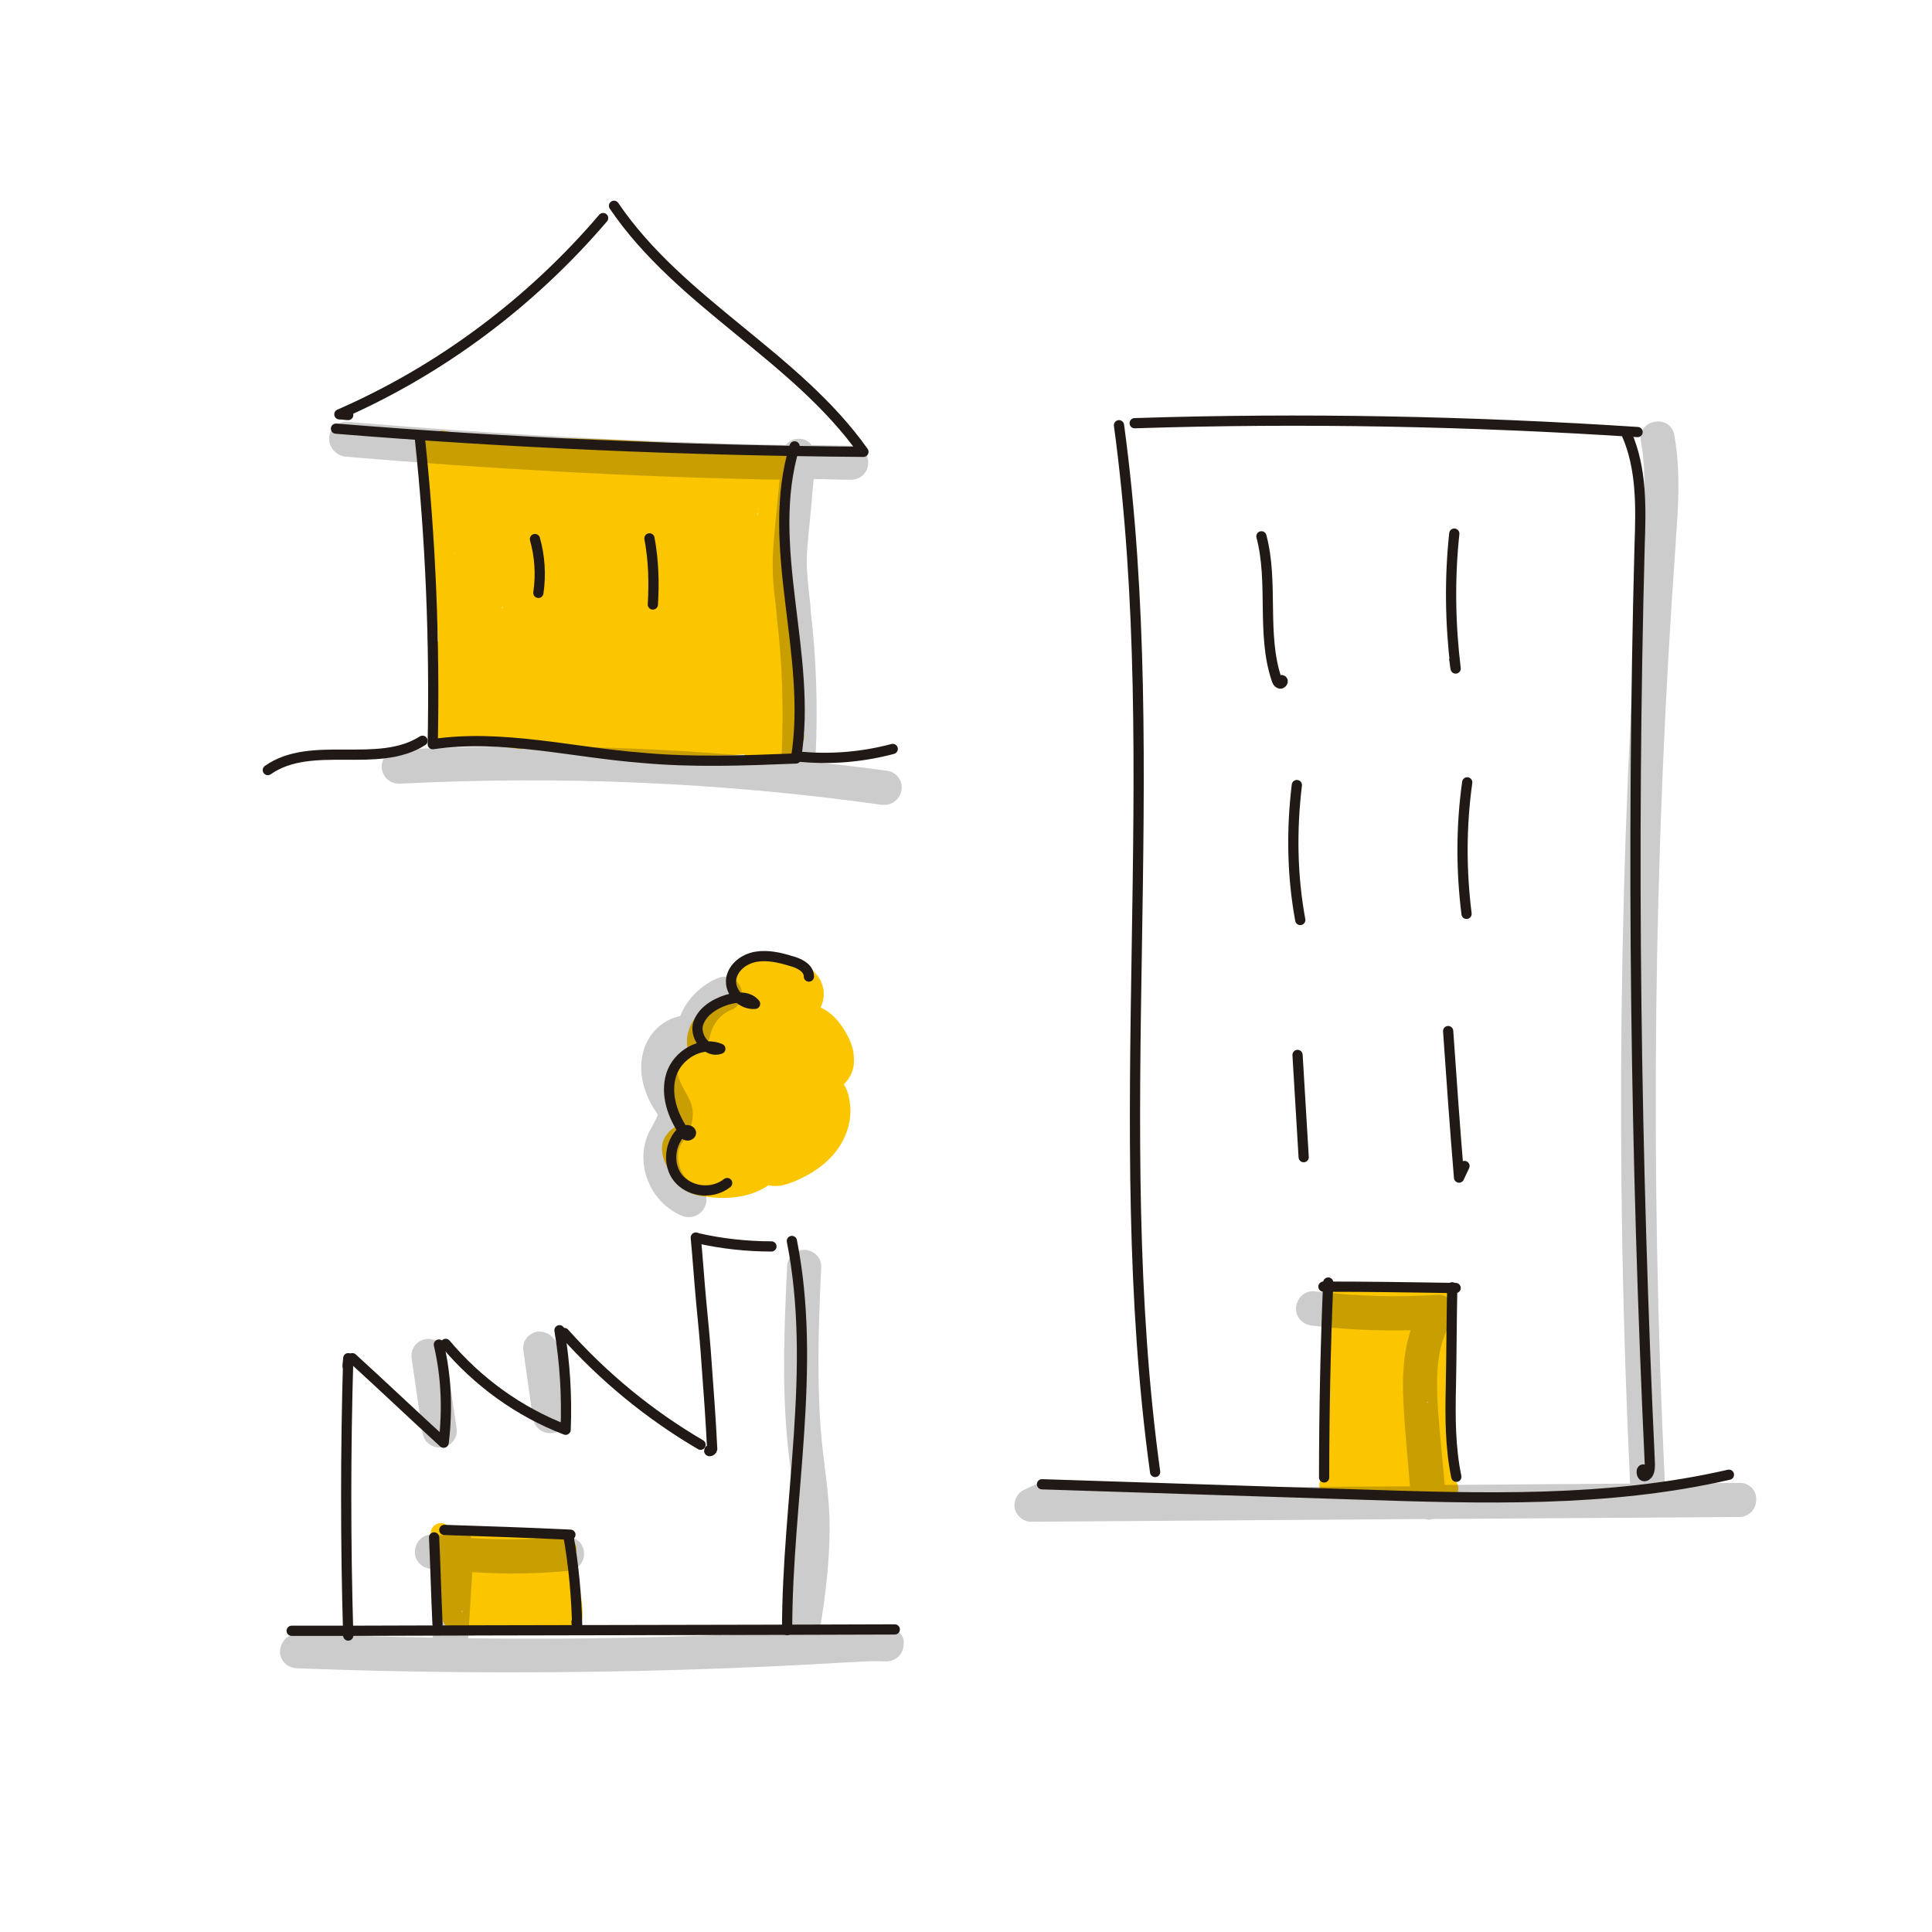 <?xml version="1.0" encoding="utf-8"?>
<!-- Generator: Adobe Illustrator 21.0.0, SVG Export Plug-In . SVG Version: 6.00 Build 0)  -->
<svg version="1.1" xmlns="http://www.w3.org/2000/svg" xmlns:xlink="http://www.w3.org/1999/xlink" x="0px" y="0px"
	 viewBox="0 0 283.5 283.5" style="enable-background:new 0 0 283.5 283.5;" xml:space="preserve">
<style type="text/css">
	.st0{fill:none;stroke:#FBC600;stroke-width:3;stroke-linecap:round;stroke-linejoin:round;stroke-miterlimit:10;}
	.st1{fill:none;stroke:#FBC600;stroke-width:6;stroke-linecap:round;stroke-linejoin:round;stroke-miterlimit:10;}
	.st2{fill:none;stroke:#FBC600;stroke-width:4;stroke-linecap:round;stroke-linejoin:round;stroke-miterlimit:10;}
	.st3{opacity:0.2;}
	.st4{fill:none;stroke:#211915;stroke-width:1.5;stroke-linecap:round;stroke-linejoin:round;stroke-miterlimit:10;}
	
		.st5{fill:none;stroke:#211915;stroke-width:1.5;stroke-linecap:round;stroke-linejoin:round;stroke-miterlimit:10;stroke-dasharray:2.187,5.467;}
	
		.st6{fill:none;stroke:#211915;stroke-width:1.5;stroke-linecap:round;stroke-linejoin:round;stroke-miterlimit:10;stroke-dasharray:2.32,5.8;}
	.st7{fill:none;stroke:#211915;stroke-width:7;stroke-linecap:round;stroke-linejoin:round;stroke-miterlimit:10;}
	.st8{fill:none;stroke:#211915;stroke-width:4.206;stroke-linecap:round;stroke-linejoin:round;stroke-miterlimit:10;}
	.st9{fill:none;stroke:#211915;stroke-width:1.577;stroke-linecap:round;stroke-linejoin:round;stroke-miterlimit:10;}
	
		.st10{fill:none;stroke:#211915;stroke-width:1.577;stroke-linecap:round;stroke-linejoin:round;stroke-miterlimit:10;stroke-dasharray:2.3,5.749;}
</style>
<g id="Capa_3">
	<path class="st0" d="M63.4,64.9c1.1,6.9,1.5,13.9,1.9,20.8c0.3,4.2,0.5,8.4,0.8,12.5c0.2,2.9,0.4,5.8-0.1,8.7"/>
	<path class="st0" d="M64.8,66.5c4.7,0.3,9.4,0.6,14.1,0.9c4.6,0.3,9.2,0.6,13.8,1c4.3,0.4,8.6,0.9,13,1.1c2.4,0.1,4.9,0,7.3-0.1"/>
	<path class="st0" d="M114.4,67.2c-1.3,3.4-1.6,7.1-1.9,10.7c-0.1,1.8-0.3,3.6-0.2,5.4c0.2,2.4,0.8,4.7,1.4,7
		c1.5,6.4,2.3,13.1,0.8,19.5"/>
	<path class="st0" d="M64.9,64.7c5.3,1.2,10.8,1.1,16.2,1.1c10.9,0.1,21.8,1,32.7,1.8"/>
	<path class="st0" d="M64.8,107.2c2.7,0,5.4,0,8.1,0.2c2.9,0.2,5.7,0.5,8.6,0.8c5.5,0.5,11,0.9,16.6,1.1c5.2,0.2,10.4,0.2,15.5-0.6"
		/>
	<path class="st0" d="M76.4,108.4c-0.8-0.1-1.6-0.2-2.4-0.3"/>
	<path class="st0" d="M64.7,106.4c-0.1-2-0.1-4-0.1-5.9"/>
	<path class="st0" d="M64.9,69.1c12.9,1.2,25.9,1.7,38.9,1.5c1.7,0,3.4-0.1,5,0.2c1.3,0.2,2.7,0.6,4,0.5"/>
	<path class="st0" d="M114.2,75.6c-0.5,6.5-0.7,13.1-0.5,19.7"/>
	<path class="st0" d="M113.7,88c-0.1,0.6,0.3,1.2,0.5,1.8c0.3,1,0.1,2.1,0.1,3.2c-0.1,0.8,0,1.7,0.1,2.5"/>
	<path class="st0" d="M110.9,109.6c-0.1,0.2-0.2,0.3-0.3,0.5c1.4,0.6,3,0.2,4.4-0.2c0.2-0.1,0.4-0.1,0.6-0.2c0.5-0.3,0.7-1,0.9-1.6"
		/>
	<path class="st0" d="M66.6,70.8c-0.1-0.1,0.2-0.2,0.2,0s0,0.2-0.1,0.3c-0.8,0.9-1.6,1.7-2.4,2.6c0.6,0.2,1.3-0.1,1.9-0.3
		c2-0.9,4-1.8,6.1-2.6c-2,1.4-3.9,2.7-5.9,4.1c1.3-0.6,2.6-1.2,3.9-1.8c2.4-1.1,4.8-2.1,7.3-2.5c-4.5,2.2-9,4.5-12.9,7.6
		c1.1,0,2.2-0.5,3.2-1c4.2-2.2,8.3-4.8,12.8-6.1c-5,2.5-10,5-14.3,8.6c6.2-3.1,12.6-6.3,19.5-7.3c0.4-0.1,0.8-0.1,1.1,0.2
		c-6.5,3.6-13.1,7-19.8,10c5.3-3,10.9-5.6,16.6-7.7c2.9-1.1,5.9-2,8.9-2.4c-7.5,2.9-14.9,6.2-22.1,9.7c-1.6,0.8-3.2,1.6-4.6,2.6
		c10.3-5.2,21.3-9,32.6-11.3c-2.1,1-4.4,1.7-6.6,2.5c-7.9,2.7-15.7,5.7-23.3,9.2c1.3-0.2,2.6-0.7,3.8-1.2c8.5-3.6,16.9-7.9,26.1-9.1
		c-1.6,0.9-3.4,1.4-5.1,1.9c-7,2.2-13.9,5-20.6,8.2c-2.1,1-4.2,2.1-6.2,3.4c10.7-5.8,22.3-10,34.3-12.3c2.8-0.5,5.7-1,8.5-0.7
		c-2,0.9-4.1,1.3-6.2,1.7c-10.5,2.2-20.7,5.8-30.3,10.7c11-5.9,23-9.8,35.3-12.3c-11.6,3.3-22.7,8.1-33,14.3"/>
	<path class="st0" d="M95.7,72.6c0.2,0,0.5-0.1,0.7-0.1c-2.1,0.1-4.2,0.4-6.2,1c4.7-0.5,9.4-1,14.1-1.5c-2.1,0.4-4.2,0.9-6.3,1.5
		c3.6,0,7.1-0.4,10.6-1.1c-3.2,0.4-6.4,0.9-9.6,1.5c4.1-0.5,8.2-1.1,12.2-1.6c-3.2,0.5-6.4,1-9.5,1.7c3-0.3,6-0.5,9-0.8
		c-1.9,0.4-3.8,0.8-5.7,1.2c1.2,0,2.5-0.1,3.7-0.1c0.4,0,1,0.1,1.1,0.5c-1.1,0.8-2.2,1.7-3.3,2.6"/>
	<path class="st0" d="M68.5,84.8c-0.6,1.6-1.3,3.2-1.9,4.8c0.3-1.3,0.4-2.7,0.4-4.1c-1.1,4.6-0.7,9.5,1.2,13.8
		c0.3-3.5-1.1-7.3,0.2-10.6c0.4,4.4,0.4,8.9,0.2,13.3c0-3.1,0.4-6.3,1-9.4c0.4-2.2,1-4.4,2.4-6.1c0.2,0.1,0.3,0.1,0.5,0.2
		c-0.5,4.4-2,8.6-3.6,12.7c2.2-4.1,4.8-8,7.8-11.5c0.5-0.6,1.2-1.2,1.9-0.9c-1.6,4.4-4.3,8.3-7.8,11.4c0.2-1.3,1.1-2.5,1.9-3.6
		c1.8-2.5,3.7-5,6.3-6.7c0.3,0.4,0.2,0.9,0,1.4c-1.6,3.9-3.9,7.5-6.8,10.5c0.3-0.3,0.6-0.6,0.8-0.9"/>
	<path class="st0" d="M71.4,88.8c0.3,3.5-1.5,6.9-2.5,10.2c-0.2,0.8-0.5,1.6-0.2,2.4c1.3-2,2.7-4,4-5.9c0.1-0.2,0.2-0.3,0.4-0.4
		s0.4,0,0.5,0.2c-1,2.9-2.6,5.7-4.7,8.1c0.5-1.5,1.4-2.9,2.4-4c0.4-0.5,1-0.9,1.6-0.9c-0.8,2.5-2.5,4.7-4.7,6.2
		c1.1-2.1,2.7-3.9,4.6-5.2c0.1,0.2,0.2,0.3,0.4,0.5c-1,2.2-2.7,4.1-4.7,5.5c1.9-2.3,3.9-4.7,6.8-5.3c0.4-0.1,0.9-0.1,1,0.2
		c0.1,0.3,0,0.6-0.1,0.8c-0.7,1.5-1.8,2.8-3.2,3.6c1.2-1.4,2.6-2.7,4-3.7c0.7-0.5,1.7-1,2.3-0.4c-0.6,2.1-2.3,3.8-4,5.3
		c1.5-1.6,3.1-3.3,5.2-3.9c-0.6,1.5-1.6,2.9-2.8,4c1-1,2.1-2,3.4-2.8c0.8-0.5,1.9-0.9,2.8-0.4c-0.6,1.2-1.5,2.4-2.6,3.2
		c1.8-1.6,3.7-3.2,6-3.6c0.3,0.2,0,0.6-0.2,0.8c-0.9,0.9-1.8,1.8-2.7,2.7c1.1-0.3,2.2-0.8,3.2-1.4"/>
	<path class="st0" d="M69.9,105.1c-0.3-0.1-0.7,0-1,0.2c3.6,1.1,7.5,1.1,11.3,1.2c9.1,0.4,18.1,1.9,27.2,1.3
		c1.8-0.1,3.7-0.3,5.3-1.3c-1.3-0.3-2.7-0.4-4.1-0.5c-6.2-0.4-12.4-0.7-18.6-0.9c-2.2-0.1-4.4-0.1-6.4-0.9c8-1.4,16.3-0.7,24.3-1.8
		c1-0.1,2.1-0.3,3-1c-0.6-0.5-1.4-0.6-2.2-0.7c-5-0.4-10-0.9-15-1.3"/>
	<path class="st0" d="M75.6,95.3c2.7-2,5.1-4.5,7.7-6.7c3.6-3,7.6-5.5,11.8-7.4c3.4-1.5,7.1-2.6,10.7-3.7
		c-9.4,4.8-18.6,10.1-26.7,16.7c10.4-6.2,20.8-12.5,32-17.2c-12.4,4.5-23.4,12.2-33.6,20.6c9.3-6.8,18.9-13.7,30-16.7
		c-0.9,0.8-2,1.3-3.1,1.8c-9.6,4.5-19.1,9.5-27.1,16.5c10-6.5,20.3-13.2,31.7-16.8c-10.7,4-20.8,9.8-29.7,17.1
		c6.8-5.5,14.5-9.9,22.6-13.1c2.4-0.9,4.8-1.8,7.4-1.9c-9.4,4.7-18.5,10.1-27.1,16.1c1.9-1.9,4.2-3.4,6.4-4.8
		c7-4.4,14.3-8.8,22.4-9.9c-8,4.9-15.9,9.8-23.9,14.7c6.2-4.2,12.4-8.5,19.3-11.4c1.6-0.7,3.3-1.3,5-1.1
		c-7.7,4.4-15.5,8.7-23.2,13.1c6.2-4.5,13-8.3,20.4-10.4c0.6-0.2,1.4-0.3,1.7,0.3c-6,3.5-12.2,6.7-18.3,9.8
		c5.4-3.2,10.9-6.3,16.9-8.1c0.7-0.2,1.6-0.4,2.2,0.1c-0.6,0.8-1.6,1.4-2.5,1.9c-4.9,2.8-9.7,5.6-14.6,8.5c5.8-2.3,10.9-6.4,17-7.8
		c-0.2,0.9-1,1.4-1.7,1.8c-4.1,2.5-8.2,4.9-12.3,7.4c4.1-2.4,8.3-4.8,12.9-6.2c0.7-0.2,1.6-0.4,2.2,0.2c-3.6,2.5-7.6,4.5-11.6,6.5
		c2.6-1.6,5.4-2.9,8.3-4.1c1-0.4,2.2-0.8,3.2-0.5c-2.1,2.6-5.6,3.7-8.4,5.7c2.5-1.6,5.2-2.8,8-3.7c-1.4,1.1-2.7,2.2-4.1,3.4
		c2.2-0.8,4.3-1.6,6.5-2.5c-1.3,0.9-2.6,1.9-3.9,2.8c0.2-0.1,0.4-0.2,0.5-0.3"/>
	<path class="st0" d="M112.8,101.7c0,0.9-0.1,1.8-0.1,2.8c-0.4-2.1-0.6-4.3-0.6-6.4c0-2.5,0.2-5-0.2-7.4c-0.4-2.6-1.6-5.1-2.1-7.7
		c-0.2-1.3-0.3-2.6-0.6-3.9c-0.1-0.3-0.3-0.7-0.6-0.5c-0.1,0-0.1,0.1-0.2,0.2c-0.1,0.4,0,0.9,0.3,1.3c0.2,0.2,0.4,0.3,0.6,0.5
		c0.3,0.3,0.3,0.8,0.3,1.2c0.2,3.3,0.7,6.7,1.4,9.9c0.7,2.8,1.6,5.6,1.8,8.6c0.1,1.2,0,2.6-1,3.4"/>
	<path class="st0" d="M109.8,79.2c0.8,4.4,1.5,8.9,2.1,13.4c0.5,3.5,0.9,7,0.6,10.5"/>
	<path class="st0" d="M85.4,88.7c-0.4-0.6-0.9-1.1-1.5-1.4c-0.2-0.1-0.4-0.2-0.6-0.1c-0.2,0.1-0.3,0.2-0.4,0.4
		c-1.3,1.6-2.5,3.3-3.6,5.1c0.7-1.7,1.1-3.5,1.2-5.2c-0.4,1.6-0.7,3.2-0.8,4.8c-0.2,2.1-0.2,4.5,1.3,6c0.9,1,2.4,1.5,3.8,1.3
		c1.4-0.2,2.6-1.2,3.1-2.5"/>
	<path class="st0" d="M86.3,95c2.5,1.4,5,2.8,7.6,4"/>
	<path class="st0" d="M92.7,101.8c-4.2-0.8-8.4-1.6-12.6-2.4c-2.8-0.5-5.6-1-8.4-0.6c0.2,0,0.5,0,0.7,0"/>
	<path class="st0" d="M75.4,97.5c0.1-0.1,0-0.2-0.1-0.2c-0.1,0-0.2,0.2-0.1,0.2c2.4,1.9,5.4,3.2,8.4,3.9c3,0.8,6.1,1.1,9.2,1.4"/>
	<path class="st0" d="M64.8,95.9c-0.1-0.1-0.2-0.2-0.3-0.3c0,1.9,0.2,3.8,0.6,5.7"/>
	<path class="st0" d="M84.3,68.6c2.9-0.4,5.8-0.6,8.7-0.6c0.4,0,0.8,0,1,0.3"/>
	<path class="st0" d="M64.7,225c-0.1,0.6,0,1.2,0.1,1.8c0.5,3.5,1,7.1,1.6,10.6"/>
	<path class="st0" d="M65.4,226.7c0.9,0,1.9-0.1,2.8-0.1c1.7-0.1,3.4-0.2,5.1-0.2c2.9,0,5.7,0.2,8.5,0.7"/>
	<path class="st0" d="M67,227.4c0.9-0.4,1.7-0.7,2.6-1.1c-0.1,0.5-0.4,0.9-0.8,1.2c-1.1,1.1-2.3,2.2-3.4,3.3
		c2.1-1.5,4.4-2.7,6.8-3.6c-1.5,1.8-3.6,3-5.6,4.2c2.9-2,6.2-3.4,9.6-4.3c-2.8,2.1-5.9,3.9-9.1,5.3c3.3-1.8,6.6-3.6,10.3-4.3
		c-3.5,2.1-7.1,4.2-10.6,6.4c3.9-2.4,7.9-4.8,12.2-6.1c-3.4,2.4-6.9,4.6-10.6,6.6c2.2-1.5,4.4-2.9,6.7-4.2c1.6-0.9,3.2-1.8,5-2.1
		c-3.6,2.6-7.1,5.2-10.7,7.7c2.6-2,5.2-3.8,8-5.5c1.3-0.8,2.7-1.6,4.2-1.6c-3.4,2.5-6.8,5-10.1,7.4c3.1-2.3,6.3-4.6,9.8-6.2
		c-3.2,2.4-6.3,5-9.2,7.6c2.9-2.1,5.7-4.2,8.8-5.8c-2,1.9-4,3.8-6,5.7c2-1.5,4.1-2.9,6.2-4.3c-1.4,1.3-2.8,2.6-4.1,3.9
		c1.4-1.1,2.9-2.1,4.5-2.9c-0.8,1.1-1.7,2.2-2.8,3.1c1-0.9,2.1-1.6,3.2-2.4c-0.6,0.9-1.1,1.8-1.7,2.7c0.9-0.5,1.8-1.1,2.7-1.7
		c0.2,0.6,0.2,1.2,0,1.8c0.4,0.1,0.7-0.2,0.9-0.5c0.2-0.3,0.2-0.7,0.2-1.1c-0.1-1.5-0.3-3-0.8-4.4c-0.3-0.8-0.6-1.6-0.8-2.5
		s0-1.8,0.7-2.4c-0.6,2.8-0.1,5.7,0.5,8.5"/>
	<path class="st0" d="M71.9,237.3c-0.2,0-0.3,0-0.5,0.1c-1.1,0.1-2.1,0.4-3.2,0.6C69.3,237.5,70.8,237.4,71.9,237.3z"/>
	<path class="st0" d="M117.9,144.2c-1.1-0.7-2.2-1.3-3.3-1.9c-0.7-0.3-1.4-0.6-2.1-0.6c-1.1,0-2.2,0.6-2.8,1.6
		c-0.5,1-0.5,2.3,0.2,3.2c0.9,1.2,2.5,1.6,3.4,2.7c-1.1-0.4-2.2-1-3.4-1.3c-1.2-0.3-2.5-0.2-3.4,0.7c-0.8,0.8-0.9,2.1-0.8,3.2
		c0.1,0.7,0.3,1.5,0.7,2.1c0.8,1.2,2.3,1.7,3.6,2.1c-2.1-0.2-4.2-0.4-6.3-0.7c-0.6-0.1-1.2-0.1-1.7,0.1c-0.5,0.2-0.9,0.7-1.3,1.1
		c-0.5,0.7-0.9,1.4-1,2.2c-0.3,1.7,0.7,3.5,2.1,4.5c1.4,1.1,3.1,1.6,4.8,2c-2-0.1-4,0.2-5.8,1c-0.9,0.3-1.8,0.9-2.1,1.8
		c-0.2,0.8,0.1,1.7,0.5,2.5c0.5,1.1,1.1,2.2,2,2.8c0.7,0.5,1.6,0.7,2.5,0.8c2.7,0.4,5.6,0.2,7.9-1.2c0.3-0.2,0.6-0.4,0.8-0.7
		c0.2-0.3,0.1-0.8-0.2-1c0,0.6,0.5,1.1,1.1,1.3c0.6,0.1,1.2,0,1.8-0.2c2.3-0.8,4.4-2,6-3.8c1.6-1.8,2.5-4.3,2.1-6.6
		c-0.1-0.9-0.4-1.8-1-2.5c-0.6-0.7-1.5-1.2-2.4-1.1c0.8,0.6,2.1,0.5,2.9-0.2c0.8-0.7,1.2-1.7,1.1-2.8c0-1-0.4-2-0.9-2.9
		c-0.7-1.2-1.5-2.3-2.7-3s-2.6-1-3.9-0.6c-0.1,0.2,0.2,0.5,0.5,0.4c1-1.2,0.7-3.2-0.5-4.3c-1.1-1.1-2.8-1.5-4.4-1.3"/>
	<path class="st0" d="M111.3,145.6c-0.3,0.3-0.5,0.6-0.6,1c0,0.2,0.3,0.1,0.4,0c1-0.7,2-1.3,3-2c-0.7,0.8-1.6,1.5-2.5,2.1
		c1.2-0.1,2.2-1.4,3.5-1.3c-0.9,0.9-2,1.5-3.2,2.1c1-0.4,2.1-0.8,3.2-1.1c0.2,0,0.4-0.1,0.4,0.1c-0.9,0.9-2.1,1.4-3.2,1.9
		c1.1-0.5,2.2-0.9,3.4-1.2c-1.2,0.9-2.6,1.5-4.1,1.9"/>
	<path class="st0" d="M105.8,148.6c-1.9,0.4-3.4,2.1-3.5,4.1c0,0.3,0,0.7,0.1,0.9c0.2,0.5,0.7,0.8,1.2,0.9c0.5,0.1,1,0.2,1.5,0.2"/>
	<path class="st0" d="M105.9,156.6c-0.8-0.2-1.6,0.2-2.3,0.7c-1.3,0.8-2.4,1.9-2.9,3.4c-0.1,0.4-0.2,1,0.2,1.3
		c0.4,0.2,0.9,0,1.2-0.2c1.4-1,2.5-2.4,3-4.1c0.1-0.2,0.1-0.5-0.1-0.6c-0.1-0.1-0.3,0-0.4,0c-0.7,0.3-1.2,0.9-1.6,1.5
		c-0.5,0.7-1,1.4-1.5,2.2c-0.4,0.6-0.7,1.2-0.7,1.9c0.5,0.1,0.9-0.2,1.2-0.5c1.6-1.5,3-3.2,4-5.1c-1.3,1.6-2.6,3.3-3.7,5.1
		c-0.2,0.3-0.4,0.6-0.3,1c1.8-1.3,3.4-2.8,4.7-4.6c-1.9,2-3.9,4.1-6,5.9c0.9-1.2,1.9-2.2,2.9-3.2c0.2,0.1,0.4,0.4,0.3,0.7
		c0,0.3-0.1,0.5-0.3,0.8c-0.6,1.2-1.3,2.5-1.9,3.7c1.1-0.6,2-1.4,2.7-2.4"/>
	<path class="st0" d="M104.7,151.7c0,0.2-0.1,0.5-0.1,0.7"/>
	<path class="st0" d="M104.3,151.9c1.1-0.3,2.2-0.3,3.3-0.1c-0.4,0.3-0.9,0.6-1.3,0.8c1.4-1.3,2.9-2.6,4.3-4c-1.8,1.6-3.7,3-5.7,4.3
		c2-1.1,4.1-2.1,6.1-3.1c0.5-0.2,1.1-0.4,1.4-0.1c-1.5,1.8-3.6,2.9-5.6,4.1c2.6-1.4,5.2-2.8,7.8-4.3c-2.2,1.8-4.6,3.2-7.1,4.6
		c2.9-1.4,5.7-2.8,8.6-4.3c-2.8,2.1-5.9,3.8-8.9,5.5c3.3-1.9,6.6-3.8,10.3-4.8c0.1,0.3-0.2,0.6-0.5,0.8c-3,2.2-6.2,4.1-9.5,5.9
		c2.1-1.3,4.4-2.5,6.7-3.4c1.6-0.7,3.3-1.3,5-1.2c-3.2,2.4-6.8,4.3-10.7,5.4c3.3-2.5,7.2-4.3,11.3-5.1c0.1,0.2,0.2,0.4,0.3,0.7
		c-4.8,3-10,5.5-15.3,7.4c3.1-2.1,6.5-3.6,10.1-4.5c0.6-0.1,1.2-0.2,1.7,0c-0.6,0.9-1.5,1.4-2.4,1.9c-3.4,1.9-7,3.6-10.7,5
		c3.2-2.2,7-3.6,10.9-4.1c0.4,0.6-0.3,1.4-0.9,1.8c-3.4,2.2-7,4.1-10.7,5.5c2-1.5,4.3-2.6,6.8-3.1c0.1,0.3-0.2,0.6-0.5,0.8
		c-2.7,1.8-5.5,3.4-8.4,4.9c1.2-0.9,2.4-1.6,3.7-2.2c1-0.5,2.1-0.8,3.1-0.5c-2.2,1.7-4.5,3.1-7.1,4.3c1.9-1.3,4-2.5,6.2-3.4
		c0.9-0.4,1.9-0.7,2.8-0.4c-1.7,1.5-3.7,2.8-5.7,3.8c1.9-1,3.7-2,5.6-2.8c0.7-0.3,1.4-0.6,2.1-0.4c-1.8,1.4-3.8,2.4-5.9,3.4
		c1.8-1.2,3.9-2,6-2.4c-1.2,1.7-3.1,2.7-5,3.7c1.6-0.7,3.3-1.3,4.9-2c-0.7,0.8-1.5,1.6-2.4,2.2c0.3-0.1,0.5-0.2,0.8-0.4"/>
	<path class="st0" d="M110.2,150c1.5,6,3,11.9,4.5,17.9"/>
	<path class="st0" d="M112.5,169.6c2.4-0.2,4.8-1,6.9-2.3c-1.8,1.5-3.7,2.9-5.7,4c2.9-1.8,5.7-3.9,8.3-6.2c-2.1,1-4.2,2-6.3,2.9
		c2.2-1.7,4.4-3.3,6.6-5c-3.1,1.6-6.2,3.3-9.6,4c2.5-2.3,5.2-4.3,8.1-6c-2.7,2.3-6,3.9-9.5,4.7c2.4-2.5,5.3-4.6,8.4-6
		c-2.7,1.7-5.8,2.9-9,3.4c2.6-2.8,5.7-5,9.1-6.5c-1.3,0.9-2.8,1.5-4.4,1.7c1.3-1,2.6-2.1,3.8-3.4c0.3-0.3,0.6-0.6,0.7-1
		c0.1-0.4,0.1-0.9-0.2-1.1c-0.2-0.2-0.5-0.2-0.8-0.3c-1.3-0.2-2.7-0.3-4-0.5c1.7-0.4,3.7,0.2,4.9,1.5c1.2,1.3,1.6,3.3,1.1,5"/>
	<path class="st0" d="M117.4,151.1c0-0.1,0.1-0.1,0.2-0.1c1.8,0,3.5,1.5,3.7,3.3c0.2,1.8-1,3.7-2.7,4.2"/>
	<path class="st0" d="M118.3,150.5c1,0.7,2,1.5,2.9,2.4c0.2,0.2,0.4,0.4,0.6,0.7c0.1,0.3,0.2,0.6,0.2,0.9c0,0.9-0.3,1.8-0.8,2.5"/>
	<path class="st0" d="M102.9,170c-0.5,0.5-0.6,1.4-0.2,2c0.4,0.6,1,1,1.8,1.1c0.7,0.1,1.4,0,2.1-0.3"/>
	<path class="st0" d="M103.3,171.6c2.4-0.4,4.8-0.7,7.3-1.1"/>
	<path class="st0" d="M117.8,143.1c0.7,0.6,1.3,1.2,1.5,2.1c0.2,0.7,0,1.5-0.3,2.2c-0.3,0.7-0.8,1.3-1.3,1.9"/>
	<path class="st0" d="M195.8,190.3c-0.1,2.8-0.2,5.6-0.3,8.4c-0.1,2.9-0.2,5.8-0.1,8.7c0.1,1.5,0.2,2.9,0.2,4.4c0,2-0.1,4.1-0.5,6.1
		"/>
	<path class="st0" d="M196.5,190.3c0.4,0,0.8,0,1.3,0c4.7-0.1,9.3-0.1,14-0.2"/>
	<path class="st0" d="M211.3,190c0.2,3.1-0.4,6.2-0.5,9.3c-0.1,2.5,0.1,5,0.3,7.5c0.3,3.7,0.6,7.3,0.8,11"/>
	<path class="st0" d="M195.3,218c2.8-0.2,5.6,0.3,8.4,0.4c2.9,0,5.9-0.5,8.7,0c0,0,0.1,0,0.1,0"/>
	<path class="st0" d="M198.2,191.7c-0.8,0.7-1.6,1.5-2.3,2.3c2-1,4-2.1,6.2-2.4c-1.6,1.1-3.2,2-4.9,2.9c2.3-1.3,4.7-2.4,7.2-3.1
		c-1,0.6-2,1.1-2.9,1.7c-1.8,1-3.5,2-5.1,3.3c3.5-1.6,7-3.2,10.4-4.9c-3.7,2-7.3,4.3-10.7,6.8c4.1-1.7,7.7-4.4,12-5.5
		c-3.8,2.4-7.5,4.8-11.3,7.2c4.2-2.5,8.4-5,13-6.5c-4.4,2.7-8.6,5.6-12.9,8.5c4.1-2.7,8.4-5.3,13.1-6.8c0,0.2-0.2,0.4-0.5,0.5
		c-4.2,2.7-8.5,5.4-12.7,8.2c3.3-2.3,6.7-4.3,10.4-5.9c0.7-0.3,1.4-0.6,2.2-0.5c-4.2,2.3-8.2,4.9-12.1,7.6c3.7-2.1,7.4-4.2,11.3-5.6
		c-4,2.3-7.8,4.9-11.4,7.7c4.2-2.5,8.4-5,13-6.6c-0.6,0.8-1.4,1.2-2.3,1.7c-3.9,2.2-7.6,4.7-11.1,7.5c4.1-2.3,8.3-4.5,12.8-5.9
		c-3.7,2.1-7.5,4.1-10.9,6.7c-0.4,0.3-0.9,0.7-1,1.2c3.7-1.5,7.5-3.1,11.2-4.6c-1.9,1.1-3.9,2.2-5.8,3.4c-1.5,0.8-2.9,1.7-4.2,2.8
		c3.3-1.7,6.7-3.4,10-5c0.7-0.3,1.4-0.7,2.1-0.6c-4,2.4-7.9,4.8-11.9,7.2c3.3-2,6.9-3.6,10.7-4.5c-3.4,1.1-6.5,2.8-9.4,4.9
		c3.1-1.3,6.2-2.5,9.3-3.8c-2.6,1.3-5.1,2.6-7.7,3.9c2.9-1.4,5.9-2.7,9.1-3.3c-0.4,0.6-1,0.9-1.6,1.2c-1.5,0.8-3,1.5-4.5,2.3
		c1.7-0.7,3.4-1.1,5.2-1.4c-1.4,1.1-2.9,2.1-4.4,3c1.7-0.4,3.4-0.9,5.1-1.3c-0.8,0.6-1.7,1.1-2.7,1.3"/>
	<path class="st0" d="M199,213.6c0.2-0.1,0.3-0.2,0.5-0.4c-1.1,0.7-2,1.6-3,2.5c0.6-1,1.3-1.9,2.2-2.6c-0.7,0.8-1.3,1.7-1.6,2.8
		c0,0.1-0.1,0.2,0,0.2c0.1,0.1,0.2,0.1,0.3,0.1c1.3-0.3,2.5-1.1,3.8-1.3c0.1,0,0.1,0,0.2,0c0.2,0.1,0.1,0.3,0,0.5
		c-0.4,0.6-0.8,1.1-1.3,1.6c1.3,0.3,2.7-0.2,4-0.1c-0.2,0.2-0.6,0.3-0.9,0.2"/>
	<path class="st0" d="M210.6,190.2c-0.4,0-0.8,0.2-1.1,0.5c0,0.2,0.3,0.3,0.5,0.4c0.2,0,0.5,0.1,0.6,0.2c0,0,0.1,0.1,0.1,0.1
		c0,0.1-0.1,0.2-0.2,0.3c-0.6,0.4-1.4,0.7-2.1,0.8c0.5-0.1,1.1-0.3,1.6-0.4c-0.3,0.1-0.6,0.3-0.9,0.4"/>
</g>
<g id="Capa_2">
	<g class="st3">
		<path d="M50.6,67c21.1,1.8,42.5,3,63.8,3.4l-0.6,6.1c-0.2,2.3-0.5,4.8-0.4,7.2c0,2,0.3,3.9,0.5,5.8l0.1,1.2
			c0.8,6.6,1,13.3,0.7,19.9c0,0.3,0,0.6,0.1,0.8c-18.7-1.9-37.7-2.3-56.4-1.4c-1.4,0.1-2.4,1.2-2.4,2.6c0.1,1.4,1.2,2.4,2.6,2.4
			c23.6-1.2,47.4-0.2,70.8,3.1c0.1,0,0.2,0,0.4,0c1.2,0,2.3-0.9,2.5-2.2c0.2-1.4-0.8-2.6-2.1-2.8c-3.6-0.5-7.2-0.9-10.8-1.3
			c0.2-0.3,0.3-0.7,0.3-1.1c0.3-6.9,0.1-13.8-0.7-20.7l-0.1-1.3c-0.2-1.8-0.4-3.6-0.5-5.3c-0.1-2.2,0.2-4.4,0.4-6.6l0.6-6.5
			c1.8,0,3.7,0.1,5.5,0.1c0,0,0,0,0,0c1.4,0,2.5-1.1,2.5-2.5c0-1.4-1.1-2.5-2.5-2.5c-1.9,0-3.9-0.1-5.8-0.1c-0.4-0.5-1-0.9-1.7-0.9
			c-0.9-0.1-1.6,0.3-2.1,0.9c-21.4-0.4-43-1.6-64.3-3.4c-1.3-0.1-2.6,0.9-2.7,2.3C48.2,65.6,49.3,66.8,50.6,67z"/>
		<path d="M255.3,217.6C255.3,217.6,255.3,217.6,255.3,217.6l-11,0.1c-2.2-45.9-1.7-92.3,1.6-138.1l0-0.3c0.4-5,0.7-10.2-0.2-15.4
			c-0.2-1.4-1.5-2.3-2.9-2c-1.4,0.2-2.3,1.5-2,2.9c0.8,4.5,0.5,9.4,0.1,14.1l0,0.3c-3.4,45.9-3.9,92.5-1.7,138.5l-27.2,0.2l-0.8-8.6
			c-0.5-5.9-0.8-11.5,1.9-15.5c0.5-0.8,0.6-1.8,0.1-2.6c-0.5-0.8-1.4-1.3-2.3-1.2c-5.9,0.4-11.9,0.2-17.9-0.5
			c-1.4-0.2-2.6,0.8-2.8,2.2c-0.2,1.4,0.8,2.6,2.2,2.8c4.8,0.6,9.7,0.8,14.6,0.7c-1.5,4.5-1.2,9.5-0.8,14.7l0.7,8.2l-52,0.3
			c-0.7-0.8-1.9-1-2.9-0.6l-1.7,0.8c-1.1,0.5-1.6,1.7-1.4,2.8c0.3,1.1,1.3,1.9,2.4,1.9c0,0,0,0,0,0l57.7-0.4c0.2,0,0.4,0.1,0.6,0.1
			c0.2,0,0.4,0,0.6-0.1l45-0.3c1.4,0,2.5-1.1,2.5-2.5C257.8,218.7,256.7,217.6,255.3,217.6z"/>
		<path d="M101.3,154c1.4,0.2,2.7-0.7,2.9-2c0.3-1.6,1.5-3.2,3.1-3.8c1.3-0.5,1.9-2,1.4-3.3s-2-1.9-3.3-1.4c-2.5,1-4.6,3.1-5.6,5.6
			c-2.5,0.5-4.7,2.5-5.4,5.2c-0.7,2.6-0.2,5.5,1.5,8.3l0.2,0.3c0.1,0.2,0.4,0.6,0.4,0.7c0,0.2-0.4,0.9-0.6,1.3
			c-0.2,0.4-0.4,0.8-0.6,1.1c-1.1,2.2-1.2,4.9-0.2,7.3c1,2.5,2.9,4.3,5.2,5.2c0.3,0.1,0.6,0.1,0.8,0.1c1,0,2-0.6,2.4-1.7
			c0.5-1.3-0.2-2.7-1.5-3.2c-1-0.3-1.8-1.2-2.2-2.3c-0.4-1.1-0.4-2.3,0-3.2c0.1-0.3,0.3-0.5,0.5-0.8c0.7-1.1,1.6-2.7,1.3-4.7
			c-0.2-1.1-0.7-1.9-1.1-2.6l-0.1-0.2c-0.9-1.5-1.3-3.1-0.9-4.3C99.5,154.7,100.5,153.8,101.3,154z"/>
		<path d="M130.3,238.8c-1.8-0.1-3.6,0-5.4,0.2l-0.2,0c-1.5,0.1-2.9,0.2-4.4,0.2c0.9-5.5,1.6-11.2,1.4-16.9
			c-0.1-2.4-0.4-4.9-0.7-7.2c-0.1-1.2-0.3-2.3-0.4-3.5c-0.8-8.4-0.5-17.1-0.1-25.6c0.1-1.4-1-2.5-2.4-2.6c-1.4,0-2.5,1-2.6,2.4
			c-0.4,8.6-0.8,17.5,0.1,26.3c0.1,1.2,0.3,2.4,0.4,3.6c0.3,2.3,0.5,4.6,0.6,6.8c0.2,5.6-0.6,11.4-1.5,17
			c-15.4,0.8-30.9,1.1-46.4,0.9c0.2-3.2,0.4-6.4,0.6-9.7c1.8,0.1,3.6,0.2,5.4,0.2c2.9,0,5.8-0.1,8.7-0.4c1.4-0.1,2.4-1.3,2.3-2.7
			c-0.1-1.4-1.3-2.4-2.7-2.3c-4.6,0.4-9.2,0.5-13.8,0.2c-0.4-0.8-1.2-1.3-2.1-1.4c0,0-0.1,0-0.1,0c-0.8,0-1.5,0.4-2,1
			c-0.4,0-0.9-0.1-1.3-0.1c-1.4-0.2-2.6,0.8-2.8,2.2c-0.2,1.4,0.8,2.6,2.2,2.8c0.4,0,0.8,0.1,1.2,0.1c-0.2,3.1-0.3,6.2-0.6,9.3
			c-0.1,0.2-0.2,0.5-0.2,0.7c-6.6-0.1-13.2-0.3-19.8-0.5c-1.4-0.1-2.5,1-2.6,2.4s1,2.5,2.4,2.6c10.5,0.4,21,0.6,31.5,0.6
			c16.7,0,33.4-0.5,49.9-1.5l0.2,0c1.7-0.1,3.3-0.2,4.9-0.1c1.4,0,2.5-1,2.6-2.4C132.8,240,131.7,238.9,130.3,238.8z"/>
		<path d="M62.5,196.5c-1.4,0.2-2.3,1.5-2.1,2.8l1.6,11c0.2,1.2,1.2,2.1,2.5,2.1c0.1,0,0.2,0,0.4,0c1.4-0.2,2.3-1.5,2.1-2.8l-1.6-11
			C65.1,197.3,63.9,196.3,62.5,196.5z"/>
		<path d="M78.9,195.4c-1.4,0.2-2.3,1.5-2.1,2.8l1.4,9.9c0.2,1.2,1.2,2.2,2.5,2.2c0.1,0,0.2,0,0.4,0c1.4-0.2,2.3-1.5,2.1-2.8
			l-1.4-9.9C81.5,196.2,80.3,195.3,78.9,195.4z"/>
	</g>
</g>
<g id="Capa_1">
	<path class="st4" d="M61.6,64.2c1.6,14.9,2.2,30,1.9,45c10.2-1.5,20.4,1.2,30.7,2c7.5,0.7,15.1,0.4,22.6,0.1
		c2.5-15.2-4.7-31.1-0.2-45.8"/>
	<path class="st4" d="M49.3,62.9c25.7,2.1,51.6,3.2,77.4,3.4c-9.9-14-26.9-21.8-36.6-36.1"/>
	<path class="st4" d="M51.1,60.9c-0.4,0-0.8-0.1-1.3-0.1C64.7,54.3,78,44.3,88.5,32"/>
	<path class="st4" d="M78.5,79.1c0.7,2.5,0.9,5.2,0.5,7.9"/>
	<path class="st4" d="M95.3,79c0.6,3.2,0.7,6.4,0.5,9.7"/>
	<path class="st4" d="M164.2,62.4c6.9,50.8-1.7,102.8,5.3,153.6"/>
	<path class="st4" d="M166.5,62.1c24.6-0.8,49.3-0.3,73.8,1.3"/>
	<path class="st4" d="M238.7,63.7c2.2,5,2.1,10.7,1.9,16.2c-1.2,45-0.6,90,1.5,135c0,0.7-0.1,1.5-0.7,1.7c-0.6,0.2-0.7-1.3-0.1-0.9"
		/>
	<path class="st4" d="M152.9,217.8c15.4,0.5,30.9,1,46.3,1.5c18.2,0.6,36.7,1.2,54.5-2.9"/>
	<path class="st4" d="M185.1,78.7c1.8,6.8,0,14.3,2.2,20.9c0.1,0.3,0.2,0.6,0.5,0.7c0.3,0.1,0.6-0.4,0.3-0.5"/>
	<path class="st4" d="M213.4,78.3c-0.7,6.6-0.6,13.2,0.2,19.8c-0.1-0.4-0.1-0.9-0.2-1.3"/>
	<path class="st4" d="M190.3,115.2c-0.8,6.6-0.7,13.3,0.5,19.8"/>
	<path class="st4" d="M215.3,114.8c-0.9,6.4-0.9,12.9-0.1,19.3"/>
	<path class="st4" d="M190.4,154.8c0.3,5,0.6,10,0.9,15"/>
	<path class="st4" d="M212.5,151.3c0.5,7.2,1,14.3,1.6,21.5c0.3-0.6,0.5-1.1,0.8-1.7"/>
	<path class="st4" d="M194.9,188.2c-0.4,9.5-0.6,19-0.6,28.6"/>
	<path class="st4" d="M194.2,188.8c6.5,0,12.9,0.1,19.4,0.2"/>
	<path class="st4" d="M213.1,188.9c-0.1,4.9-0.1,9.7-0.2,14.6c-0.1,4.4-0.1,8.9,0.8,13.2"/>
	<path class="st4" d="M42.8,239.3c3,0,5.9,0,8.9,0c26.5-0.1,53.1-0.1,79.6-0.2"/>
	<path class="st4" d="M51.1,240c-0.4-13.6-0.4-27.1,0-40.7c0,0.4-0.1,0.8-0.1,1.2"/>
	<path class="st4" d="M51.7,199.3c4.5,4.1,8.9,8.3,13.4,12.4c0.6-4.8,0.4-9.7-0.7-14.4"/>
	<path class="st4" d="M65.4,197.2c4.7,5.6,10.8,10,17.6,12.6c0.2-4.9-0.1-9.8-0.9-14.6c0.1,0.3,0.2,0.6,0.2,0.9"/>
	<path class="st4" d="M82.8,195.6c5.8,6.5,12.5,12,20,16.4"/>
	<path class="st4" d="M104.1,212.8c-0.2,0.3,0.5,0.1,0.4-0.3c-0.2-4.1-0.5-8.2-0.8-12.2c-0.2-3.1-0.5-6.1-0.8-9.2
		c-0.3-3.2-0.5-6.3-0.8-9.5"/>
	<path class="st4" d="M102.4,181.7c3.5,0.8,7.2,1.2,10.8,1.2"/>
	<path class="st4" d="M116.2,182.1c3.7,18.7-0.7,38-0.7,57.1"/>
	<path class="st4" d="M62,108.7c-6.6,4.2-16.3-0.2-22.7,4.3"/>
	<path class="st4" d="M117,111c4.7,0.5,9.5,0.1,14-1.1"/>
	<path class="st4" d="M106.7,173.6c-2,1.6-5.1,1.4-6.9-0.4s-1.7-5,0-6.9c0.4-0.5,1.4-0.7,1.6-0.1c0,0.5-0.9,0.6-0.9,0.1
		c-1.8-2.5-2.9-5.7-2-8.6c0.9-2.9,4.4-5,7.2-3.8c-1.8,0.7-3.7-1.6-3.3-3.5c0.5-1.9,2.4-3.1,4.3-3.7c1.4-0.4,3.1-0.6,4.1,0.6
		c-1.9,0.2-3.8-1.7-3.5-3.7c0.3-1.7,1.9-2.9,3.6-3.2c1.7-0.3,3.5,0.1,5.1,0.6c1.2,0.3,2.7,1,2.7,2.3"/>
	<path class="st4" d="M63.7,225.6c0.2,4.2,0.3,8.5,0.5,12.7"/>
	<path class="st4" d="M65.2,224.5c6.2,0.2,12.3,0.4,18.5,0.7"/>
	<path class="st4" d="M83.4,225.3c0.8,4.5,1.2,9,1.3,13.5c0-0.3-0.1-0.5-0.1-0.8"/>
</g>
</svg>
